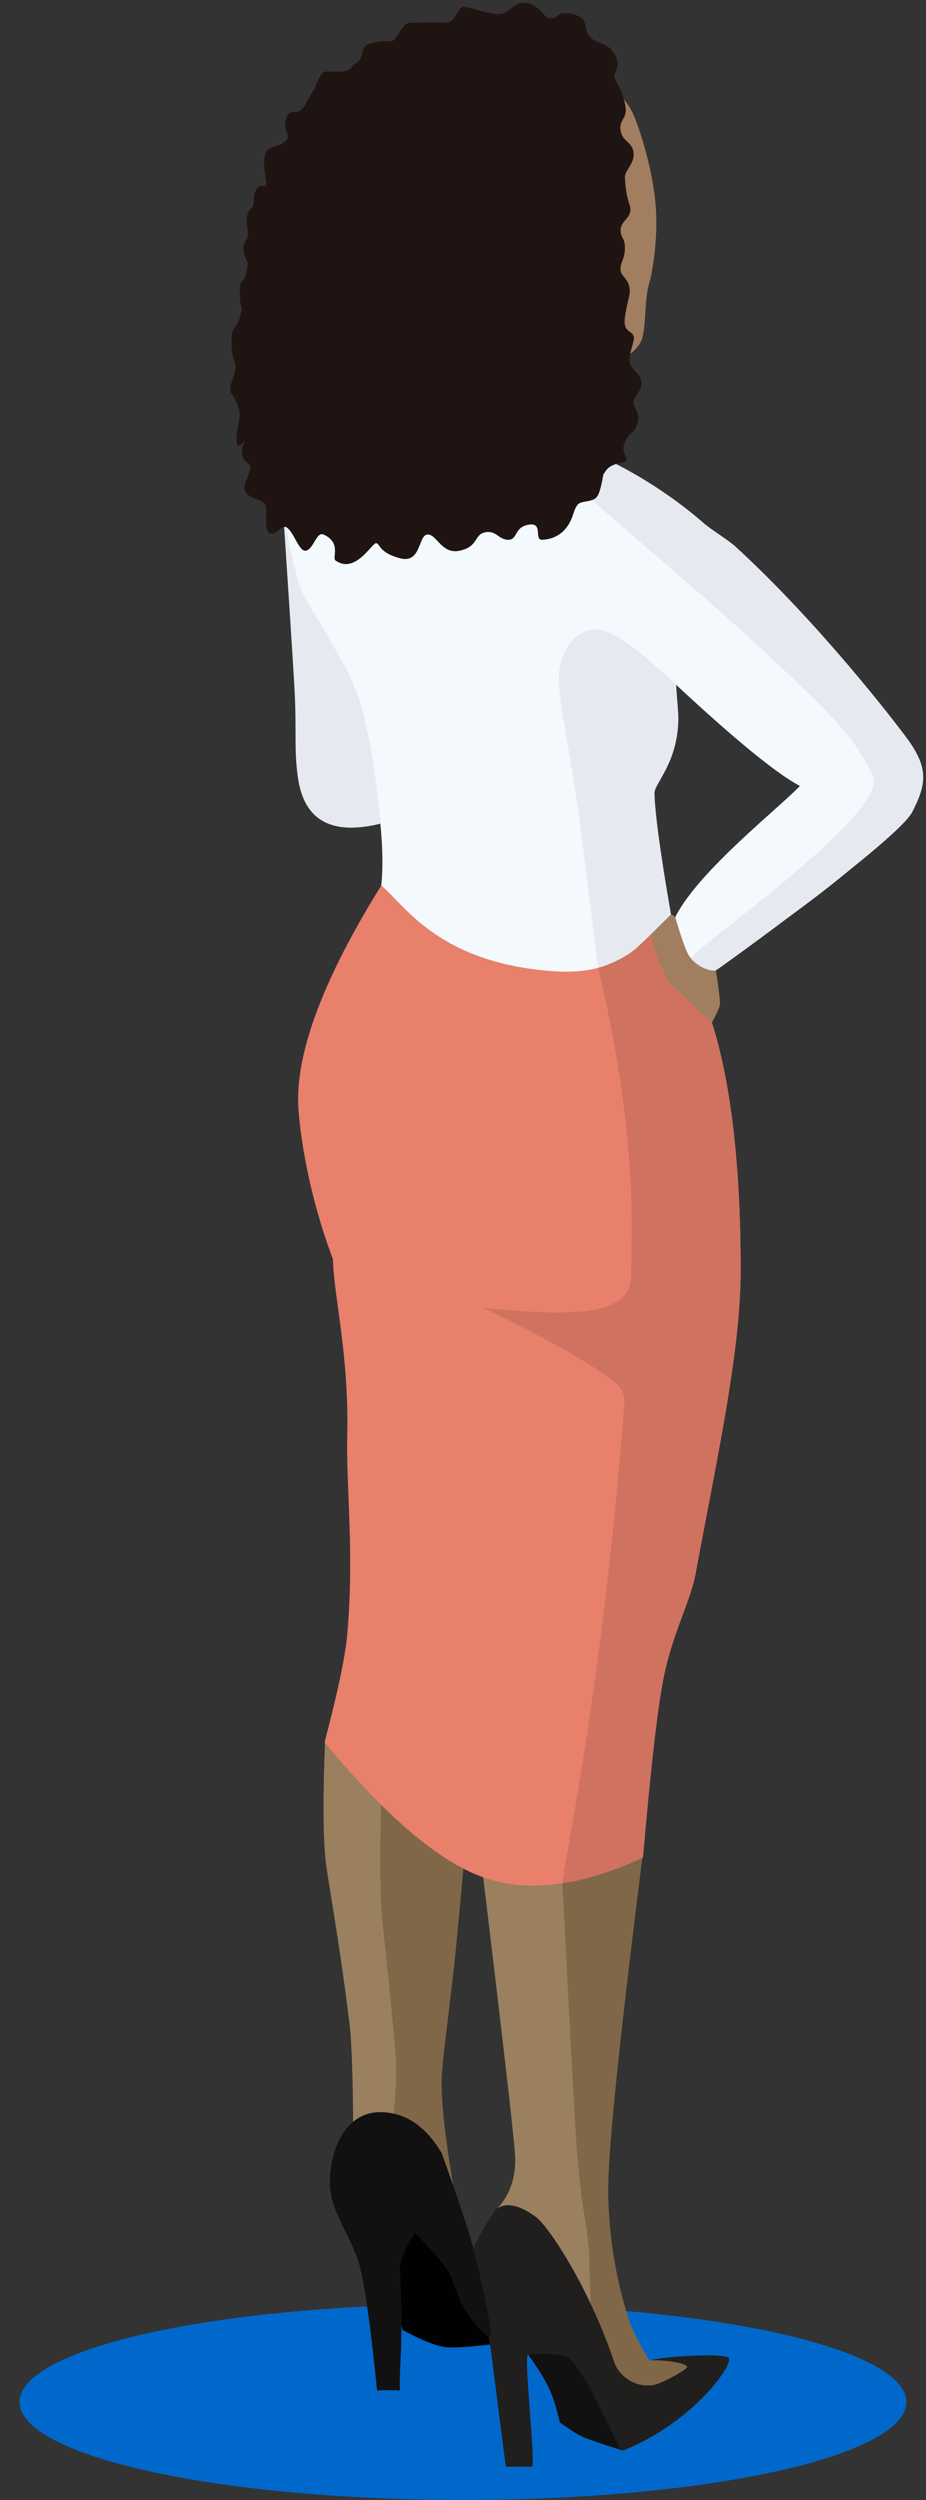 <?xml version="1.0" encoding="UTF-8"?>
<svg width="142px" height="383px" viewBox="0 0 142 383" version="1.1" xmlns="http://www.w3.org/2000/svg" xmlns:xlink="http://www.w3.org/1999/xlink">
    <rect x="0" y="0" width="142" height="383" fill="#333333" stroke="none"/>
    <title>img-claimed-waiting</title>
    <g id="loading-screen" stroke="none" stroke-width="1" fill="none" fill-rule="evenodd">
        <g id="standby---screen---before-signnow" transform="translate(-283, -513)">
            <g id="img-claimed-waiting" transform="translate(354, 704.5) scale(-1, 1) translate(-354, -704.5) translate(283, 513)">
                <ellipse id="Oval-7-Copy" fill="#0068CB" cx="71" cy="368" rx="68" ry="15"></ellipse>
                <path d="M83.019,276.787 L92.138,266.369 C92.471,274.444 92.471,280.443 92.138,284.366 C91.884,287.357 90.181,295.751 88.424,309.861 C88.059,312.79 87.864,318.53 87.838,327.082 L80.408,324.815 C79.948,319.532 79.819,315.568 80.02,312.924 C80.857,301.905 82.797,293.029 83.019,289.047 C83.32,283.631 83.32,279.544 83.019,276.787 Z" id="Rectangle-9" fill="#9A805E"></path>
                <path d="M70.663,283.12 L83.545,274.559 C83.722,282.83 83.722,288.648 83.545,292.013 C83.408,294.636 82.228,304.015 81.326,315.062 C81.156,317.148 81.264,320.25 81.651,324.367 L72.507,334.797 C73.804,327.069 74.389,321.54 74.263,318.211 C74.183,316.086 73.461,310.616 72.507,302.466 C72.146,299.382 71.531,292.933 70.663,283.12 Z" id="Rectangle-10" fill="#806747"></path>
                <path d="M43.09,281.388 C46.054,283.197 48.437,284.459 50.238,285.175 C52.038,285.89 53.881,287.007 55.765,288.525 L54.021,330.348 C52.909,335.866 52.226,340 51.97,342.75 C51.715,345.5 51.715,348.725 51.97,352.424 C50.522,357.143 48.991,360.644 47.377,362.925 C45.762,365.206 44.095,366.226 42.375,365.984 C37.969,364.142 35.771,362.858 35.78,362.134 C35.79,361.409 38.008,361.239 42.433,361.623 C44.049,358.904 45.089,356.827 45.554,355.391 C48.106,347.511 48.665,340.608 48.729,335.842 C48.81,329.773 46.93,311.622 43.09,281.388 Z" id="Rectangle-96" fill="#806747"></path>
                <path d="M55.895,285.827 C59.377,286.008 61.757,286.008 63.036,285.827 C64.315,285.646 66.074,285.125 68.311,284.263 C65.061,311.067 63.302,326.285 63.036,329.917 C62.77,333.55 63.826,336.523 66.203,338.836 C63.147,338.703 60.869,339.413 59.369,340.966 C57.869,342.519 55.186,347.272 51.32,355.226 C51.511,350.927 51.606,347.991 51.606,346.416 C51.606,343.961 52.236,340.162 52.552,338.299 C52.869,336.436 53.216,333.017 53.541,329.322 C53.758,326.858 54.542,312.36 55.895,285.827 Z" id="Rectangle-97" fill="#9A805E"></path>
                <path d="M42.189,142.532 C45.593,146.971 51.023,148.882 58.479,148.266 C65.936,147.65 74.29,143.451 83.541,135.67 C92.039,149.33 96.288,160.261 96.288,168.463 C96.288,171.468 95.183,181.695 90.944,192.916 C90.823,198.578 88.468,207.538 88.753,219.894 C88.94,227.988 87.641,237.788 88.753,250.419 C89.045,253.73 90.203,259.235 92.228,266.934 C82.85,278.243 74.777,285.122 68.008,287.569 C61.239,290.016 53.039,289.021 43.406,284.584 C42.272,271.463 41.257,262.49 40.362,257.665 C39.024,250.452 36.16,245.493 35.359,241.204 C31.826,222.298 28.42,206.799 28.42,194.508 C28.42,180.515 29.587,164.846 33.794,153.92 C36.131,153.113 37.668,152.052 39.278,149.955 C40.164,148.802 41.134,146.328 42.189,142.532 Z" id="Rectangle" fill="#E8806C"></path>
                <path d="M45.133,187.671 C45.133,190.414 45.167,193.121 45.233,195.791 C45.378,199.309 48.811,200.633 53.435,200.981 L54.045,201.021 C54.148,201.027 54.251,201.032 54.355,201.037 L54.983,201.062 C55.088,201.065 55.194,201.068 55.301,201.07 L55.945,201.081 L56.598,201.082 L57.26,201.076 L58.266,201.053 L59.285,201.015 L60.313,200.964 L60.973,200.926 C61.854,200.873 62.738,200.809 63.618,200.741 L65.176,200.616 L67.818,200.397 L66.886,200.84 L65.892,201.321 L64.843,201.836 L63.75,202.381 L62.621,202.952 L61.464,203.546 L60.29,204.157 L58.354,205.187 L57.039,205.903 L55.743,206.623 L54.478,207.344 L53.557,207.881 L52.96,208.236 L52.091,208.762 L51.533,209.108 L50.731,209.617 L50.223,209.95 L49.736,210.276 L49.274,210.595 L48.837,210.907 L48.427,211.21 C48.361,211.259 48.297,211.309 48.233,211.358 L47.867,211.646 L47.531,211.925 C46.607,212.63 46.179,213.691 46.248,215.109 L46.456,217.713 L46.668,220.271 L46.886,222.785 C46.922,223.2 46.959,223.613 46.996,224.025 L47.219,226.47 L47.447,228.871 L47.677,231.227 L47.911,233.537 L48.147,235.801 L48.385,238.021 L48.626,240.194 L48.989,243.369 L49.355,246.441 L49.722,249.409 L50.089,252.274 L50.455,255.035 L50.818,257.691 L51.059,259.404 L51.416,261.887 L51.883,265.033 L52.112,266.536 L52.449,268.703 L52.884,271.428 L53.4,274.568 L53.788,276.867 L55.395,286.095 L55.604,287.378 L55.697,288.003 L55.764,288.517 C54.664,288.349 53.539,288.12 52.389,287.831 L51.54,287.607 C49.026,286.906 46.315,285.898 43.406,284.584 L43.045,280.509 L42.693,276.72 L42.349,273.217 L42.125,271.04 L41.904,268.99 L41.686,267.068 L41.472,265.272 L41.262,263.603 L41.107,262.435 L40.853,260.646 L40.704,259.668 L40.507,258.476 L40.362,257.665 C39.876,255.042 39.187,252.717 38.47,250.614 L38.109,249.581 L37.749,248.582 L36.879,246.225 L36.555,245.331 C36.034,243.865 35.601,242.503 35.359,241.204 L34.782,238.14 L32.563,226.492 L31.878,222.822 L31.55,221.027 L31.233,219.259 L30.928,217.516 C30.878,217.228 30.829,216.941 30.78,216.655 L30.494,214.952 L30.223,213.276 C30.047,212.167 29.881,211.075 29.727,210.001 L29.504,208.403 L29.299,206.831 C28.745,202.413 28.42,198.307 28.42,194.508 C28.42,192.862 28.436,191.192 28.471,189.51 L28.513,187.824 C28.861,175.716 30.247,163.132 33.794,153.92 C36.131,153.113 37.668,152.052 39.278,149.955 C39.639,149.485 40.014,148.796 40.403,147.888 L40.616,147.371 L40.832,146.81 L41.052,146.206 C41.162,145.893 41.273,145.563 41.385,145.218 L41.611,144.505 L41.84,143.748 L42.072,142.948 L42.189,142.532 C42.237,142.605 42.295,142.682 42.361,142.762 L42.468,142.885 C44.204,145.011 46.433,146.519 49.156,147.411 L50.334,148.07 C47.507,159.593 45.133,173.91 45.133,187.671 Z" id="Path" fill="#D07260"></path>
                <path d="M23.891,89.49 C27.731,84.835 30.956,82.101 33.566,81.29 C34.907,80.873 43.86,74.689 52.514,68.367 C54.862,70.853 60.519,74.325 67.49,73.328 C70.127,72.951 80.431,71.488 83.662,67.305 C85.201,65.312 82.881,60.201 80.911,58.9 C80.504,56.822 81.313,54.684 83.662,54.777 C85.725,54.857 92.477,55.889 96.292,61.047 C96.544,61.126 99.623,66.551 98.704,77.599 C98.209,83.547 95.948,96.092 91.92,115.234 C88.998,114.138 86.956,113.808 85.795,114.242 C85.467,114.364 82.614,127.609 83.541,135.67 C80.058,138.471 75.163,147.084 58.382,148.695 C48.119,149.681 45.749,146.237 39.272,140.26 C40.854,133.167 41.858,126.918 41.639,121.513 C41.556,119.456 39.473,116.815 38.76,114.242 C38.319,112.649 38.175,109.536 38.329,104.903 C29.233,113.362 22.902,118.532 19.335,120.414 C22.543,123.783 34.647,133.254 38.329,140.26 C38.818,141.192 37.92,144.864 36.427,146.547 C34.843,148.333 32.635,148.108 32.352,148.143 C28.01,145.508 3.253,129.066 1.463,121.513 C0.27,116.477 7.746,105.803 23.891,89.49 Z" id="Rectangle-4" fill="#F3F9FC"></path>
                <path d="M32.246,148.571 C34.351,148.031 35.687,147.356 36.254,146.547 C37.105,145.334 38.291,140.945 38.449,140.563 C38.702,139.958 41.483,139.154 42.014,139.859 C42.369,140.329 42.369,141.681 42.014,143.915 C40.955,147.677 39.832,150.11 38.643,151.212 C37.455,152.315 35.521,154.139 32.841,156.684 C32.122,155.336 31.715,154.442 31.622,154 C31.528,153.558 31.736,151.749 32.246,148.571 Z" id="Rectangle-8" fill="#A17E5F"></path>
                <path d="M56.262,103 C56.493,106.857 55.112,111.679 53.316,124.416 C52.684,128.895 51.673,136.844 50.282,148.263 C49.713,148.107 49.3,147.979 49.04,147.879 C46.901,147.051 45.325,146.093 44.275,145.125 C43.033,143.982 41.31,142.301 39.107,140.083 C40.709,130.873 41.554,124.683 41.639,121.513 C41.679,120.045 37.973,116.797 37.976,109.925 C37.976,109.503 38.094,107.828 38.329,104.903 C43.561,99.954 47.269,97.186 49.453,96.599 C53.449,95.523 56.067,99.763 56.262,103 Z" id="Rectangle-5" fill="#E6EAF0"></path>
                <path d="M2.792,113.28 C4.598,110.785 16.441,95.399 29.3,83.663 C30.246,82.799 33.053,81.047 33.99,80.228 C42.956,72.386 52.11,68.969 52.489,68.853 C53.448,68.558 56.16,71.453 56.395,71.519 C57.59,71.858 34.672,90.255 21.558,102.853 C17.61,106.646 10.328,113.11 8.13,119.016 C5.932,124.923 36.715,146.069 36.024,146.865 C34.56,148.551 32.571,148.859 32.176,148.634 C31.518,148.26 4.306,128.663 2.118,124.416 C-0.069,120.17 -0.419,117.715 2.792,113.28 Z" id="Rectangle-5" fill="#E6EAF0"></path>
                <path d="M95.843,90.275 C96.714,87.937 97.635,83.889 98.605,78.132 C97.698,91.673 97.114,100.723 96.853,105.282 C96.465,112.048 96.966,114.815 96.288,119.293 C95.316,125.72 91.112,128.02 83.674,126.192 C84.641,115.059 86.323,107.279 88.72,102.852 C92.73,95.443 95.246,91.878 95.843,90.275 Z" id="Rectangle-6" fill="#E6EAF0"></path>
                <path d="M56.741,62.815 C62.761,64.071 67.153,64.448 69.916,63.948 C72.679,63.447 76.098,61.654 80.175,58.568 C82.407,60.546 83.596,62.339 83.742,63.948 C83.887,65.556 83.023,67.349 81.149,69.327 C75.846,71.841 71.14,73.226 67.032,73.482 C62.925,73.738 58.219,72.353 52.916,69.327 C53.389,67.786 53.817,66.69 54.199,66.04 C54.581,65.39 55.428,64.315 56.741,62.815 Z" id="Rectangle-94" fill="#FBFEFF"></path>
                <polygon id="Rectangle-95" fill="#FCFFFF" points="56.741 62.815 61.189 64.443 56.741 71.501 52.717 69.365"></polygon>
                <path d="M78.601,341.461 C79.622,341.655 80.427,343.341 81.018,346.517 C81.608,349.694 81.351,353.176 80.245,356.965 C77.284,358.556 75.078,359.432 73.627,359.592 C72.177,359.752 68.891,359.481 63.769,358.779 C66.164,357.175 67.867,355.875 68.877,354.88 C70.702,353.081 71.744,350.639 72.12,349.14 C72.809,346.398 74.969,343.838 78.601,341.461 Z" id="Rectangle-98" fill="#010101"></path>
                <path d="M30.216,361.265 C30.894,360.372 40.883,361.069 42.167,361.603 C38.794,361.557 36.668,362.219 36.638,362.619 C36.609,363.019 40.668,365.251 41.882,365.411 C45.1,365.835 47.244,363.554 47.763,362.009 C51.74,350.159 57.983,340.985 59.814,339.644 C62.455,337.71 64.515,337.335 65.995,338.519 C68.469,342.111 69.809,344.925 70.015,346.963 C70.153,348.337 67.391,354.658 66.638,360.721 C66.273,363.658 65.54,369.384 64.438,377.9 C62.733,377.904 61.406,377.904 60.458,377.9 C59.755,377.896 61.76,360.751 61.025,360.721 C59.283,360.649 55.172,360.823 52.531,364.612 C49.729,368.631 48.383,376.255 46.127,375.311 C35.48,370.856 29.598,362.296 30.216,361.265 Z" id="Rectangle-11" fill="#201F1D"></path>
                <path d="M74.256,329.879 C76.692,325.76 79.782,323.662 83.525,323.586 C89.14,323.472 91.417,329.504 91.417,334.312 C91.417,339.12 87.804,342.728 86.641,347.965 C85.866,351.457 85.046,357.54 84.183,366.212 C82.761,366.167 81.591,366.167 80.672,366.212 C80.87,363.037 80.057,359.463 80.672,347.604 C80.733,346.428 79.955,344.594 78.338,342.103 C75.774,344.698 74.095,346.652 73.301,347.965 C72.175,349.827 71.838,351.995 70.99,353.404 C68.856,356.948 66.974,358.381 66.793,357.837 C66.577,357.191 67.348,352.942 69.213,345.217 C69.872,342.49 71.552,337.378 74.256,329.879 Z" id="Rectangle-12" fill="#111111"></path>
                <path d="M51.404,366.049 C52.92,363.322 54.084,361.704 54.895,361.196 C55.707,360.688 57.75,360.529 61.025,360.721 C59.442,362.912 58.348,364.687 57.742,366.049 C57.137,367.41 56.611,369.096 56.163,371.108 C54.916,372.02 53.9,372.684 53.117,373.1 C52.333,373.515 50.237,374.257 46.829,375.324 L51.404,366.049 Z" id="Rectangle-13" fill="#111111"></path>
                <path d="M62.669,55.35 C75.992,55.35 86.794,46.056 86.794,34.591 C86.794,23.125 75.992,13.831 62.669,13.831 C55.457,13.831 47.958,10.173 44.734,17.862 C44.119,19.328 41.917,25.514 41.44,31.646 C41.02,37.045 42.193,42.551 42.285,42.827 C43.44,46.28 42.673,50.985 43.984,52.803 C47.093,57.113 53.297,55.35 62.669,55.35 Z" id="Oval-2" fill="#A17E5F"></path>
                <path d="M51.67,5.468 C52.789,4.045 51.455,2.804 54.228,2.159 C57.002,1.514 55.945,3.03 57.825,2.792 C58.523,2.703 59.216,0.813 61.265,0.461 C63.314,0.109 63.861,2.356 65.785,2.159 C67.709,1.962 69.742,1.152 70.858,1.022 C71.81,0.911 72.105,3.699 73.908,3.497 C75.329,3.338 77.599,3.497 79.107,3.497 C80.616,3.497 81.025,6.628 82.357,6.329 C83.251,6.129 85.418,6.58 86.008,7.039 C86.598,7.497 86.31,9.091 87.319,9.624 C88.327,10.158 87.902,10.987 90.226,10.987 C92.55,10.987 92.47,10.533 93.409,12.731 C94.134,14.427 93.817,13.437 95.091,15.845 C96.366,18.253 97.288,16.23 98.049,17.939 C98.81,19.647 97.411,20.71 98.049,21.417 C99.897,23.464 102.215,21.053 101.296,27.16 C100.927,29.609 101.761,27.747 102.599,28.901 C103.436,30.054 102.712,31.248 103.537,31.963 C104.462,32.766 104.122,34.556 104.031,35.213 C103.759,37.187 104.649,36.364 104.649,38.014 C104.649,39.665 103.857,39.818 104.031,40.811 C104.649,44.333 105.233,42.061 105.233,44.908 C105.233,47.755 104.549,46.449 105.233,48.658 C105.918,50.868 106.494,49.717 106.494,52.486 C106.494,55.255 105.733,55.292 105.918,56.573 C106.144,58.137 107.155,59.412 106.494,60.337 C105.692,61.458 105.272,62.596 105.233,63.753 C106.067,67.718 105.872,69.057 104.649,67.768 C103.875,66.953 106.023,69.419 104.031,70.918 C102.449,72.109 106.165,74.663 103.537,76.098 C102.872,76.461 101.655,76.662 101.296,77.369 C100.936,78.075 101.51,80.999 100.803,81.554 C99.747,82.383 98.853,80.265 98.049,80.798 C96.857,81.589 96.182,84.537 95.091,84.36 C93.926,84.172 93.478,81.402 92.389,81.889 C89.592,83.14 91.12,85.46 90.551,85.868 C87.553,88.016 84.971,83.218 84.343,83.218 C83.714,83.218 83.99,84.635 80.687,85.523 C77.384,86.411 77.891,82.023 76.468,81.889 C75.046,81.755 74.303,85.01 71.45,84.36 C68.597,83.711 69.34,81.889 67.592,81.554 C65.843,81.219 65.583,82.693 64.065,82.693 C62.547,82.693 63.214,80.745 60.908,80.379 C58.601,80.012 60.207,82.77 58.817,82.693 C57.427,82.617 55.289,82.035 54.228,79.137 C53.943,78.358 53.927,78.05 53.462,77.369 C52.958,76.631 51.146,77.031 50.456,76.098 C49.766,75.165 49.548,72.557 49.391,72.538 C49.234,72.519 49.045,71.288 46.827,70.918 C44.608,70.549 47.12,69.797 46.175,67.768 C45.23,65.739 44.831,66.645 44.265,64.938 C43.699,63.23 44.952,62.509 44.831,61.559 C44.682,60.382 43.434,59.899 43.643,58.377 C43.796,57.27 45.222,56.752 45.444,55.338 C45.623,54.206 44.581,52.128 44.831,51.484 C45.175,50.598 46.463,50.9 46.175,48.658 C45.939,46.82 45.491,45.56 45.444,44.908 C45.296,42.831 46.685,42.478 46.827,41.479 C47.002,40.24 46.175,39.837 46.175,38.014 C46.175,36.192 46.827,36.69 46.827,35.213 C46.827,33.736 44.831,33.294 45.444,31.429 C46.058,29.564 46.116,28.111 46.175,27.16 C46.234,26.208 44.707,25.034 44.831,23.557 C44.999,21.552 46.498,21.905 46.827,20.019 C47.155,18.133 45.591,18.361 46.175,15.845 C46.759,13.328 47.743,12.322 47.801,11.617 C47.86,10.912 46.587,10.199 47.801,8.227 C49.016,6.256 50.551,6.892 51.67,5.468 Z" id="Rectangle-14" fill="#201413"></path>
            </g>
        </g>
    </g>
</svg>
